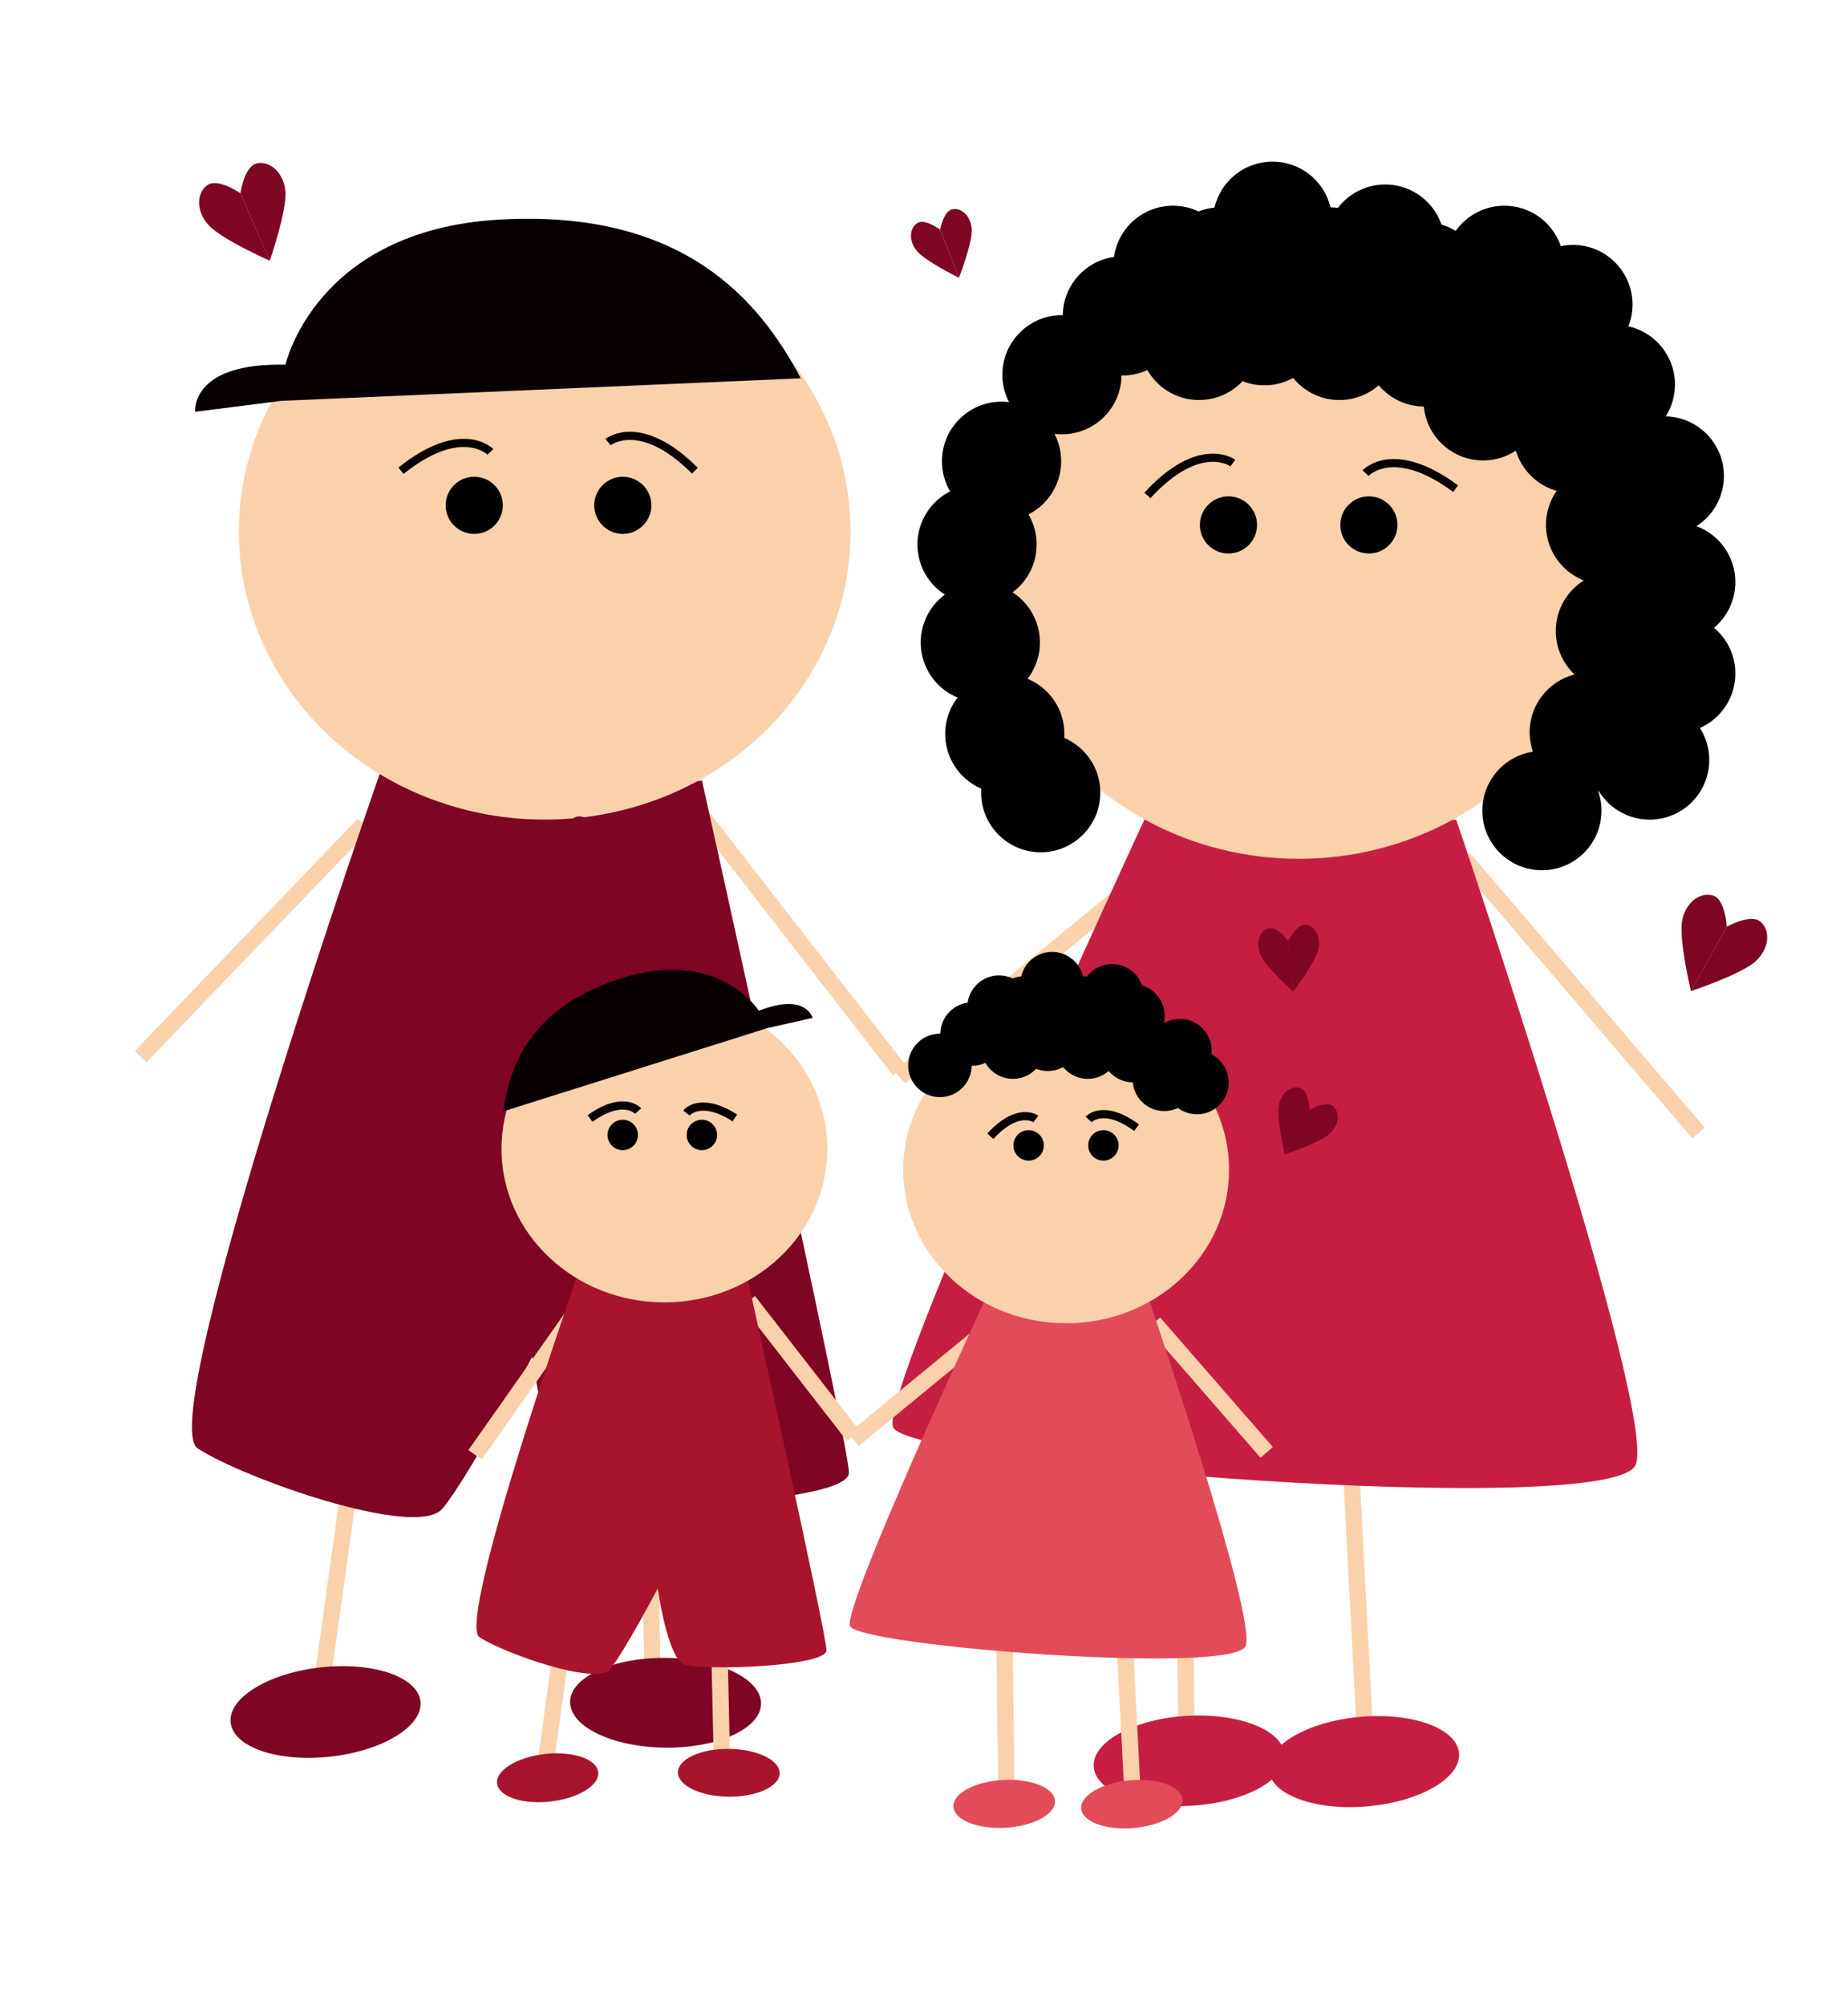 <svg xmlns="http://www.w3.org/2000/svg" viewBox="0 0 1132 1228"><defs><style>.cls-1,.cls-5{fill:none;stroke-miterlimit:10;}.cls-1{stroke:#fad1ab;stroke-width:10px;}.cls-2{fill:#c61e43;}.cls-3{fill:#7f0525;}.cls-4{fill:#fad1ab;}.cls-5{stroke:#070102;stroke-width:5px;}.cls-6{fill:#090001;}.cls-7{fill:#e24b5a;}.cls-8{fill:#a8142d;}</style></defs><title>Tegnebræt 5</title><g id="Lag_7" data-name="Lag 7"><line class="cls-1" x1="430.42" y1="500.39" x2="551" y2="655.64"/><line class="cls-1" x1="551.2" y1="659.67" x2="703.74" y2="534.33"/><line class="cls-1" x1="86.11" y1="647.22" x2="222.82" y2="504.78"/><line class="cls-1" x1="1040.44" y1="693.94" x2="896.55" y2="525.62"/><line class="cls-1" x1="213.94" y1="911" x2="198.22" y2="1023.83"/><line class="cls-1" x1="399.73" y1="1024.4" x2="397.12" y2="910.51"/><line class="cls-1" x1="724.88" y1="890.91" x2="726.69" y2="1051.61"/><line class="cls-1" x1="827.65" y1="900.22" x2="836.05" y2="1060.71"/><path class="cls-2" d="M701,502S539,851,547,874s442,57,455,23S892,502,892,502,782,510,701,502Z"/><path class="cls-3" d="M235,467S94,869,121,887s134,56,150,37,55-93,55-93,11,79,30,87,164,3,164-16-90-424-90-424S317,497,235,467Z"/><ellipse class="cls-4" cx="795.65" cy="349.5" rx="187.36" ry="176.5"/><ellipse class="cls-4" cx="333.67" cy="325.5" rx="187.36" ry="176.5"/><ellipse class="cls-3" cx="407.71" cy="1042.9" rx="27.5" ry="58.5" transform="translate(-639.19 1440.2) rotate(-89.43)"/><ellipse class="cls-2" cx="724.5" cy="1078.5" rx="58.5" ry="27.5" transform="matrix(1, -0.06, 0.06, 1, -60.76, 43.4)"/><ellipse class="cls-2" cx="835.4" cy="1078.99" rx="58.5" ry="27.5" transform="translate(-93.59 79.44) rotate(-5.16)"/><ellipse class="cls-3" cx="199.45" cy="1048.54" rx="58.5" ry="27.5" transform="translate(-115.13 28.61) rotate(-6.37)"/><circle cx="752.5" cy="321.5" r="17.5"/><circle cx="687.5" cy="193.5" r="36.5"/><circle cx="650.5" cy="229.5" r="36.5"/><circle cx="613.5" cy="282.5" r="36.5"/><circle cx="598.5" cy="333.5" r="36.5"/><circle cx="600.5" cy="393.5" r="36.5"/><circle cx="615.5" cy="449.5" r="36.5"/><circle cx="637.5" cy="485.5" r="36.5"/><circle cx="747.5" cy="163.5" r="36.5"/><circle cx="814.5" cy="163.5" r="36.5"/><circle cx="872.5" cy="172.5" r="36.5"/><circle cx="926.5" cy="212.5" r="36.5"/><circle cx="908.5" cy="245.5" r="36.5"/><circle cx="963.5" cy="265.5" r="36.5"/><circle cx="983.5" cy="321.5" r="36.5"/><circle cx="989.5" cy="386.5" r="36.5"/><circle cx="973.5" cy="448.5" r="36.5"/><circle cx="944.5" cy="496.5" r="36.5"/><circle cx="1026.5" cy="412.5" r="36.5"/><circle cx="1026.5" cy="356.5" r="36.5"/><circle cx="1019.5" cy="291.5" r="36.5"/><circle cx="989.5" cy="235.5" r="36.5"/><circle cx="963.5" cy="186.5" r="36.5"/><circle cx="921.5" cy="162.5" r="36.5"/><circle cx="848.5" cy="149.5" r="36.5"/><circle cx="779.5" cy="135.5" r="36.5"/><circle cx="718.5" cy="162.5" r="36.5"/><circle cx="1010.5" cy="465.5" r="36.5"/><circle cx="872.5" cy="212.5" r="36.5"/><circle cx="820.5" cy="208.5" r="36.5"/><circle cx="774.5" cy="199.5" r="36.5"/><circle cx="734.5" cy="208.5" r="36.5"/><circle cx="838.5" cy="321.5" r="17.5"/><path class="cls-5" d="M755.2,283.64S735,268.4,702.85,303.44"/><path class="cls-5" d="M836.49,289.77s17-18.79,55.16,9.53"/><circle cx="290.5" cy="309.5" r="17.5"/><circle cx="381.5" cy="309.5" r="17.5"/><path class="cls-5" d="M300.4,276.76s-17.65-18.15-54.77,11.55"/><path class="cls-5" d="M372.48,270.81s19.52-16.12,53.18,17.46"/><path class="cls-6" d="M490.52,231.7,172.36,245.5l-52.8,6.71s-3.2-30.24,55.31-28.82c0,0,18.19-82.38,130.91-88.89S465.19,183.84,490.52,231.7Z"/><line class="cls-1" x1="458.52" y1="796.82" x2="522.75" y2="879.51"/><line class="cls-1" x1="522.86" y1="881.66" x2="604.11" y2="814.89"/><line class="cls-1" x1="291" y1="891" x2="356.37" y2="798.12"/><line class="cls-1" x1="775.92" y1="889.54" x2="706.88" y2="810.21"/><line class="cls-1" x1="343.2" y1="1015.54" x2="334.83" y2="1075.64"/><line class="cls-1" x1="442.17" y1="1075.95" x2="440.78" y2="1015.28"/><line class="cls-1" x1="615.37" y1="1004.84" x2="616.34" y2="1090.44"/><line class="cls-1" x1="689.12" y1="1009.8" x2="693.59" y2="1095.29"/><path class="cls-7" d="M602.65,797.67s-86.29,185.91-82,198.16,235.45,30.36,242.37,12.25S704.4,797.67,704.4,797.67,645.8,801.93,602.65,797.67Z"/><path class="cls-8" d="M354.42,779s-75.11,214.14-60.72,223.73,71.38,29.83,79.9,19.7,29.3-49.54,29.3-49.54,5.86,42.09,16,46.35,87.36,1.6,87.36-8.52S458.3,784.89,458.3,784.89,398.1,795,354.42,779Z"/><ellipse class="cls-4" cx="653.07" cy="716.44" rx="99.8" ry="94.02"/><ellipse class="cls-4" cx="406.98" cy="703.65" rx="99.8" ry="94.02"/><ellipse class="cls-8" cx="446.43" cy="1085.8" rx="14.65" ry="31.16" transform="translate(-643.77 1521.38) rotate(-89.43)"/><ellipse class="cls-7" cx="615.17" cy="1104.76" rx="31.16" ry="14.65" transform="translate(-62.45 37.16) rotate(-3.29)"/><ellipse class="cls-7" cx="693.25" cy="1105.03" rx="31.16" ry="14.65" transform="translate(-96.5 66.77) rotate(-5.16)"/><ellipse class="cls-8" cx="335.49" cy="1088.81" rx="31.16" ry="14.65" transform="translate(-118.76 43.96) rotate(-6.37)"/><circle cx="630.09" cy="701.52" r="9.32"/><circle cx="595.46" cy="633.34" r="19.44"/><circle cx="575.75" cy="652.52" r="19.44"/><circle cx="627.42" cy="617.36" r="19.44"/><circle cx="663.11" cy="617.36" r="19.44"/><circle cx="694.01" cy="622.15" r="19.44"/><circle cx="722.77" cy="643.46" r="19.44"/><circle cx="713.19" cy="661.04" r="19.44"/><circle cx="733.19" cy="663.04" r="19.44"/><circle cx="681.23" cy="609.9" r="19.44"/><circle cx="644.47" cy="602.44" r="19.44"/><circle cx="611.98" cy="616.83" r="19.44"/><circle cx="694.01" cy="643.46" r="19.44"/><circle cx="666.31" cy="641.33" r="19.44"/><circle cx="641.81" cy="636.53" r="19.44"/><circle cx="620.5" cy="641.33" r="19.44"/><circle cx="675.9" cy="701.52" r="9.32"/><path class="cls-5" d="M634.53,685.35s-10.77-8.11-27.89,10.55"/><path class="cls-5" d="M666.83,685.62s9-10,29.38,5.08"/><circle cx="381.46" cy="695.13" r="9.32"/><circle cx="429.94" cy="695.13" r="9.32"/><path class="cls-5" d="M390.88,680.49s-8.86-10.17-29.46,4.56"/><path class="cls-5" d="M420.47,681.68s8.3-10.62,29.66,3"/><path class="cls-6" d="M308.3,680.67l161.8-51,27.66-6.25s-3.91-15.72-32.94-4.36c0,0-24.1-37.94-81.71-20.69S312.28,652.1,308.3,680.67Z"/><path class="cls-3" d="M1035.83,607.11s-7.7-31.94-5.38-43.48,11.48-17.52,19-15.1,8.26,19.14,8.26,19.14Z"/><path class="cls-3" d="M1035.84,607s31.18-10.34,39.75-18.4,8.81-19,2.77-24.13-20.61,3.1-20.61,3.1Z"/><path class="cls-3" d="M165.33,159.73s-30.05-13.28-37.81-22.12-6.94-19.77-.44-24.28,20.21,5.06,20.21,5.06Z"/><path class="cls-3" d="M165.27,159.68s10.73-31.05,9.53-42.76S165,98.38,157.32,100.07s-10.06,18.26-10.06,18.26Z"/><path class="cls-3" d="M787.05,707s-5.34-22.15-3.74-30.16,8-12.15,13.19-10.47,5.73,13.27,5.73,13.27Z"/><path class="cls-3" d="M787.05,707s21.63-7.17,27.58-12.77,6.11-13.18,1.92-16.73-14.3,2.15-14.3,2.15Z"/><path class="cls-3" d="M792.16,607.42S775.21,592.2,772,584.69s-.32-14.53,4.94-16.1,12.24,7.69,12.24,7.69Z"/><path class="cls-3" d="M792.13,607.38s13.76-18.17,15.49-26.15-2.44-14.33-7.9-14.87-10.56,9.87-10.56,9.87Z"/><path class="cls-3" d="M357.46,542.13S336.77,532,331.57,525.62s-4.34-14,.34-17,14,4.08,14,4.08Z"/><path class="cls-3" d="M357.42,542.09s8.35-21.46,7.82-29.7-6.34-13.25-11.8-12.27-7.53,12.52-7.53,12.52Z"/><path class="cls-3" d="M587.46,170.13S566.77,160,561.57,153.62s-4.34-14,.34-17,14,4.08,14,4.08Z"/><path class="cls-3" d="M587.42,170.09s8.35-21.46,7.82-29.7-6.34-13.25-11.8-12.27-7.53,12.52-7.53,12.52Z"/></g></svg>